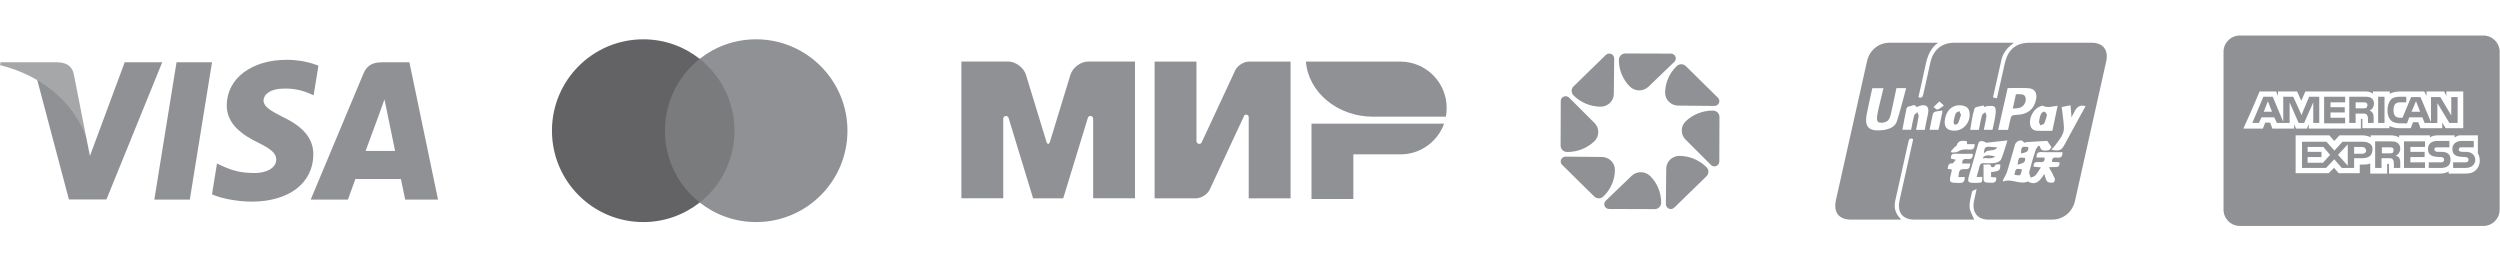 <?xml version="1.0" encoding="UTF-8"?> <svg xmlns="http://www.w3.org/2000/svg" width="4389" height="456" viewBox="0 0 4389 456" fill="none"><g clip-path="url(#clip0_220_79)"><path d="M333.232 350.408H270.938L309.901 109.369H372.192L333.232 350.408Z" fill="#8F9194"></path><path d="M559.055 115.262C546.768 110.385 527.279 105 503.182 105C441.664 105 398.344 137.821 398.078 184.744C397.567 219.364 429.094 238.593 452.674 250.136C476.775 261.932 484.967 269.631 484.967 280.145C484.722 296.293 465.493 303.737 447.557 303.737C422.687 303.737 409.361 299.899 389.109 290.915L380.906 287.064L372.189 341.172C386.799 347.831 413.717 353.741 441.664 354C507.028 354 549.582 321.687 550.086 271.683C550.334 244.244 533.687 223.219 497.796 206.038C476.008 195.009 462.665 187.573 462.665 176.288C462.921 166.03 473.951 155.522 498.546 155.522C518.797 155.008 533.677 159.878 544.949 164.752L550.583 167.311L559.055 115.262Z" fill="#8F9194"></path><path d="M641.85 265.016C646.98 251.169 666.721 197.576 666.721 197.576C666.462 198.09 671.841 183.473 674.917 174.499L679.27 195.268C679.27 195.268 691.067 252.965 693.628 265.016C683.893 265.016 654.154 265.016 641.85 265.016ZM718.744 109.369H670.56C655.701 109.369 644.412 113.725 638.001 129.368L545.47 350.404H610.834C610.834 350.404 621.595 320.655 623.908 314.247C631.079 314.247 694.664 314.247 703.889 314.247C705.677 322.71 711.322 350.404 711.322 350.404H769L718.744 109.369Z" fill="#8F9194"></path><path d="M218.907 109.369L157.901 273.734L151.234 240.399C139.955 201.935 104.582 160.144 65.108 139.364L120.988 350.152H186.862L284.778 109.369H218.907Z" fill="#8F9194"></path><path d="M101.251 109.369H1.025L0 114.239C78.182 134.242 129.961 182.457 151.234 240.409L129.446 129.631C125.859 114.236 114.836 109.877 101.251 109.369Z" fill="#A5A7A9"></path></g><path d="M1298.39 103.32H1157.99V355.555H1298.39V103.32Z" fill="#797B7D"></path><path d="M1167.34 229.438C1167.34 178.191 1191.43 132.708 1228.4 103.32C1201.19 81.928 1166.87 69 1129.44 69C1040.76 69 969 140.756 969 229.438C969 318.12 1040.76 389.875 1129.44 389.875C1166.87 389.875 1201.19 376.947 1228.4 355.555C1191.38 326.583 1167.34 280.684 1167.34 229.438Z" fill="#636366"></path><path d="M1487.8 229.438C1487.8 318.12 1416.04 389.875 1327.36 389.875C1289.93 389.875 1255.61 376.947 1228.4 355.555C1265.84 326.115 1289.46 280.684 1289.46 229.438C1289.46 178.191 1265.37 132.708 1228.4 103.32C1255.56 81.928 1289.88 69 1327.31 69C1416.04 69 1487.8 141.223 1487.8 229.438Z" fill="#8F9194"></path><path d="M2302.46 217.118V349.382H2375.94V271.003H2459.22C2494.24 270.758 2524 248.347 2535.27 217.118H2302.46Z" fill="#8F9194"></path><path d="M2292.66 108.122C2296.95 162.13 2348.14 204.871 2410.6 204.871C2410.84 204.871 2538.33 204.871 2538.33 204.871C2539.31 199.972 2539.8 194.829 2539.8 189.563C2539.8 144.74 2503.67 108.49 2458.97 108.122H2292.66Z" fill="#8F9194"></path><path d="M2183.91 203.524C2184.77 202.054 2186.12 201.197 2187.83 201.197C2190.28 201.197 2192.12 203.157 2192.24 205.483V348.157H2265.72V108.122H2192.24C2182.93 108.49 2172.4 115.225 2168.48 123.676L2110.07 249.081C2109.94 249.571 2109.7 250.061 2109.45 250.551C2108.6 251.776 2107.13 252.633 2105.41 252.633C2102.72 252.633 2100.51 250.429 2100.51 247.734V108.122H2027.03V348.157H2100.51C2109.7 347.667 2119.99 340.931 2123.9 332.604L2183.91 203.891C2183.79 203.769 2183.91 203.646 2183.91 203.524Z" fill="#8F9194"></path><path d="M1909.59 207.688L1866.6 348.157H1813.7L1770.83 207.565C1770.47 205.361 1768.51 203.646 1766.06 203.646C1763.36 203.646 1761.28 205.851 1761.28 208.423V348.034H1687.8V108H1750.87H1769.61C1783.08 108 1797.29 118.532 1801.2 131.391L1836.97 248.347C1838.8 254.225 1841.62 254.103 1843.46 248.347L1879.22 131.391C1883.13 118.41 1897.34 108 1910.81 108H1929.55H1992.62V348.034H1919.14V208.423C1919.14 208.423 1919.14 208.423 1919.14 208.3C1919.14 205.606 1916.94 203.524 1914.36 203.524C1911.91 203.646 1909.96 205.361 1909.59 207.688Z" fill="#8F9194"></path><path fill-rule="evenodd" clip-rule="evenodd" d="M4359.75 396.667C4375.57 396.667 4388.4 383.836 4388.4 368.008V90.991C4388.4 75.164 4375.58 62.334 4359.75 62.334H3932.27C3916.44 62.334 3903.61 75.164 3903.61 90.991V368.008C3903.61 383.836 3916.44 396.667 3932.27 396.667H4359.75ZM3988.72 196.122H3974.24L3981.48 177.687L3988.72 196.122ZM4051.27 258.008V266.568H4075.63V275.788H4051.27V285.666H4078.27L4090.77 271.836L4078.92 258.008H4051.27ZM4233.64 196.122L4241.54 177.687L4248.79 196.122H4233.64ZM4121.72 290.928V253.4L4104.6 271.836L4121.72 290.928ZM4146.73 258.008C4150.69 258.008 4153.32 259.986 4153.98 263.936C4153.98 267.885 4151.35 269.859 4147.4 269.858H4132.91V258.008H4146.73ZM4200.07 268.545C4201.38 267.885 4202.04 265.908 4202.04 263.937C4202.7 261.305 4201.38 259.986 4200.07 259.327C4198.75 258.668 4196.77 258.668 4194.8 258.668H4181.63V269.204H4194.8C4196.77 269.204 4198.75 269.204 4200.07 268.545ZM4294.87 168.468V160.567H4294.87H4324.5V225.089H4295.53H4294.87H4293.56L4287.63 215.215V218.506V225.089H4249.44L4245.49 214.557H4236.28L4232.33 225.089H4212.57C4204.67 225.089 4198.75 223.117 4194.8 221.139V225.089H4147.4V210.605C4147.4 209.484 4147.4 208.999 4147.16 208.789C4146.97 208.629 4146.65 208.629 4146.08 208.629H4144.76V225.748H4144.1H4068.39H4053.24V225.088V217.847L4049.95 225.747H4030.86L4027.57 217.847V225.088V225.748H3989.38L3985.43 215.214H3976.88L3972.92 225.088L3972.69 225.748H3972.26H3938.69H3938.41L3938.69 225.088L3953.83 191.511L3967 160.567H3995.31H3995.97L3999.26 168.468V160.567H4009.14H4032.84L4040.08 177.027L4047.32 160.567H4153.32C4158.59 160.567 4162.54 161.886 4165.83 164.518V161.226V160.567H4195.46V164.518C4200.72 161.885 4206.65 160.567 4213.89 160.567H4256.03L4259.98 168.468V160.567H4290.92L4294.87 168.468ZM4065.1 215.874H4071.68V169.787H4053.9L4040.73 201.388L4040.52 202.071L4034.56 188.525L4026.25 170.446H4026.23L4025.92 169.786H4012.42H4008.47V213.897L3990.04 169.786H3973.58L3954.11 215.874H3965.68L3970.29 205.998H3992.68L3997.28 215.874H4019.67V179.662L4035.47 215.874H4041.16H4044.69H4045.17L4060.49 181.154V181.172L4061.15 179.662V211.927V215.874H4065.1ZM4091.43 179.662H4117.11V169.787H4080.24V216.53H4117.11V206.657H4091.43V197.437H4116.45V188.22H4091.43V179.662ZM4164.13 196.678C4164.11 196.664 4164.09 196.654 4164.07 196.639C4162.1 194.589 4159.9 194.147 4159.9 194.147C4163.14 192.85 4167.64 189.006 4167.79 181.999C4167.71 176.912 4165.77 173.699 4162.54 171.762C4159.25 169.787 4155.29 169.787 4149.37 169.787H4124.35V215.875H4135.54V199.415H4147.4C4150.5 199.415 4152.37 199.425 4153.36 200.064C4154.04 200.356 4154.67 200.766 4155.29 201.388C4157.27 204.021 4157.27 207.973 4157.27 210.606V215.875H4167.15V206.657C4167.15 206.257 4167.14 205.887 4167.12 205.524L4167.12 205.511L4167.12 205.496L4167.12 205.483C4167.12 205.479 4167.12 205.476 4167.12 205.473L4167.12 205.467C4167.12 205.443 4167.12 205.422 4167.12 205.4C4167.12 205.388 4167.12 205.376 4167.12 205.363C4167.11 205.301 4167.11 205.239 4167.11 205.177C4167.06 201.571 4166.04 199.112 4164.77 197.459C4164.59 197.206 4164.38 196.942 4164.13 196.678ZM4175.05 215.874H4186.24V169.786H4175.05V215.874ZM4314.63 215.874H4300.14L4279.07 180.978V209.947L4279 209.879V215.903H4267.88V215.875H4256.69L4252.74 205.999H4229.69L4225.74 216.531H4213.23C4207.97 216.531 4201.38 215.216 4197.43 211.266C4193.48 207.315 4191.51 202.048 4191.51 193.49C4191.51 186.907 4192.82 180.319 4197.43 175.053C4200.72 171.1 4206.65 169.787 4213.89 169.787H4224.43V179.662H4213.89C4209.94 179.662 4207.97 180.318 4205.33 182.297C4203.36 184.271 4202.04 188.22 4202.04 192.829C4202.04 198.097 4202.7 201.388 4205.33 204.021C4207.31 205.999 4209.94 206.658 4213.23 206.658H4217.84L4232.98 170.448H4239.57H4249.44L4267.88 214.559V212.309V197.439V196.124V170.449H4284.34L4303.43 202.708V170.449H4314.63V215.874ZM4154.68 188.982C4154.87 188.776 4155.05 188.543 4155.2 188.276C4155.79 187.332 4156.48 185.632 4156.11 183.311C4156.09 183.098 4156.05 182.901 4156.01 182.711C4156.01 182.697 4156 182.683 4156 182.67C4156 182.657 4156 182.645 4156 182.633C4156 182.618 4155.99 182.604 4155.99 182.589C4155.99 182.579 4155.99 182.569 4155.98 182.558L4155.98 182.559C4155.65 181.431 4154.81 180.738 4153.98 180.318C4152.66 179.662 4150.68 179.662 4148.71 179.662H4135.54V190.197H4148.71C4150.68 190.197 4152.66 190.197 4153.98 189.537C4154.18 189.437 4154.35 189.301 4154.52 189.146L4154.52 189.155C4154.52 189.155 4154.59 189.084 4154.68 188.982ZM4350.18 269.204C4352.15 272.495 4353.47 277.106 4353.47 281.714C4353.47 282.144 4353.45 282.565 4353.43 282.991L4353.47 283.028C4353.45 283.256 4353.41 283.484 4353.39 283.711C4352.82 291.389 4349 297.827 4342.94 301.464C4338.99 304.099 4333.05 304.757 4327.13 304.757H4298.82V303.437V300.804C4295.53 303.437 4289.61 304.757 4283.68 304.757H4194.14V303.437V289.613C4194.14 288.626 4194.14 288.132 4193.89 287.885C4193.65 287.638 4193.15 287.638 4192.16 287.638H4190.85V303.437V304.757H4161.22V303.437V286.979C4156.61 288.957 4150.68 288.957 4146.08 288.957H4142.78V297.515V304.099H4142.13H4141.47H4139.96H4106.57H4105.91L4097.66 294.576L4088.14 304.099H4030.2V244.777V239.576V237.598H4082.21H4086.7H4089.45L4098.01 247.475L4107.23 237.598H4146.73C4150.68 237.598 4158.59 238.258 4161.88 241.547V239.577V237.599H4197.43C4200.72 237.599 4207.97 238.259 4211.92 241.548V239.578V237.6H4265.9V241.549C4268.54 238.918 4274.46 237.6 4279.07 237.6H4309.36V241.549C4309.36 241.549 4314.34 237.6 4318.45 237.6H4350.15V239.578H4350.18V269.204ZM4132.91 277.765H4146.08C4155.95 277.765 4165.17 275.129 4165.17 261.962C4165.17 260.238 4164.97 258.721 4164.62 257.357C4161.75 250.467 4154.17 248.796 4147.39 248.796H4112.5L4098.67 263.937L4098.34 264.282L4095.88 261.601L4084.19 248.795H4041.39V294.881H4083.53L4098.01 279.735L4098.63 280.443L4098.67 280.395L4111.27 294.881H4132.91V287.639V283.687V279.735V277.765ZM4213.89 285.665C4213.89 281.713 4213.23 279.075 4211.92 277.105C4211.26 275.788 4209.29 274.467 4205.99 273.155C4209.29 271.836 4213.89 267.886 4213.89 260.645C4213.89 255.378 4211.26 252.086 4207.97 250.109C4204.67 248.136 4200.06 248.136 4194.8 248.136H4169.78V294.881H4180.98V277.765H4192.83C4196.77 277.765 4199.41 277.765 4200.72 279.735C4202.7 281.713 4202.7 286.319 4202.7 288.957V294.88H4213.89V285.665ZM4231.67 258.008H4257.35V248.135H4220.48V294.88H4257.35V285.005H4231.67V275.787H4256.69V266.567H4231.67V258.008ZM4263.93 294.881H4285C4296.19 294.881 4302.12 290.269 4302.12 280.396C4302.12 275.789 4300.8 272.496 4298.82 270.52C4296.19 267.886 4292.24 266.569 4286.31 266.569H4280.39C4279.07 266.569 4277.76 266.569 4276.44 265.909C4275.12 265.256 4273.81 264.597 4273.81 262.621C4273.81 261.305 4273.81 259.987 4275.12 259.327C4276.44 258.668 4277.76 258.668 4279.73 258.668H4300.14V247.478H4278.41C4266.56 247.478 4262.61 254.721 4262.61 261.305C4262.61 274.594 4273.14 275.135 4283.02 275.643C4283.9 275.689 4284.79 275.734 4285.66 275.789C4287.63 275.789 4288.95 276.448 4289.61 277.106C4290.27 277.766 4290.92 279.076 4290.92 280.396C4290.92 281.714 4290.27 283.028 4289.61 283.688C4288.29 285.006 4286.97 285.006 4285 285.006H4263.93V294.881ZM4327.79 294.881C4334.38 294.881 4338.99 292.906 4341.62 290.269C4344.25 287.639 4345.57 284.347 4345.57 280.396C4345.57 279.543 4345.48 278.772 4345.37 278.034C4344.01 270.984 4337.98 268.284 4336.15 267.624C4334.16 266.924 4331.99 266.569 4329.11 266.569H4323.84H4323.19C4321.87 266.569 4320.55 266.569 4319.24 265.909C4317.26 265.256 4316.6 264.597 4316.6 262.621C4316.6 261.305 4317.26 259.987 4317.92 259.327C4319.24 258.668 4320.55 258.668 4322.53 258.668H4323.19H4328.45H4342.94V247.478H4321.21C4319.99 247.478 4318.87 247.571 4317.82 247.717C4308.99 249.396 4305.41 255.049 4305.41 261.306C4305.41 274.593 4315.94 275.135 4325.81 275.643C4326.7 275.689 4327.58 275.734 4328.45 275.789C4330.43 275.789 4331.74 276.448 4332.4 277.106C4333.06 277.766 4333.72 279.076 4333.72 280.396C4333.72 281.714 4333.06 283.028 4332.4 283.688C4331.09 285.006 4329.77 285.006 4327.79 285.006H4306.73V294.881H4327.79Z" fill="#8F9194"></path><path d="M2864.42 308.766L2819.01 352.407C2815.97 355.334 2816.01 359.084 2817.06 361.624C2818.11 364.164 2820.77 366.874 2825.03 366.886L2904.93 367.14C2911.08 367.164 2916.17 362.278 2916.29 356.242C2916.29 355.927 2916.3 355.601 2916.3 355.274C2916.35 338.122 2909.4 321.333 2897.14 309.08C2888.19 300.154 2873.53 300.008 2864.42 308.766Z" fill="#8F9194"></path><path d="M2812.29 275.577L2748.69 274.972C2744.43 274.936 2741.75 277.609 2740.66 280.137C2739.58 282.665 2739.49 286.415 2742.49 289.378L2798.81 344.922C2803.14 349.191 2810.28 349.264 2814.69 345.091C2814.93 344.873 2815.16 344.644 2815.4 344.413C2827.81 332.318 2835.01 315.638 2835.18 298.474C2835.31 285.967 2825.04 275.698 2812.29 275.577Z" fill="#8F9194"></path><path d="M2750.92 266.794C2751.26 266.794 2751.58 266.806 2751.91 266.806C2769.41 266.854 2786.54 260.044 2799.05 248.033C2808.15 239.288 2808.29 224.906 2799.37 215.98L2754.84 171.479C2751.85 168.492 2748.02 168.541 2745.43 169.568C2742.84 170.596 2740.07 173.197 2740.06 177.37L2739.8 255.666C2739.78 261.689 2744.76 266.685 2750.92 266.794Z" fill="#8F9194"></path><path d="M2763 167.938C2775.34 180.106 2792.36 187.158 2809.88 187.327C2822.63 187.449 2833.11 177.385 2833.23 164.89L2833.85 102.561C2833.88 98.388 2831.16 95.763 2828.58 94.698C2826 93.634 2822.17 93.549 2819.15 96.489L2762.48 151.682C2758.12 155.927 2758.05 162.918 2762.31 167.248C2762.54 167.479 2762.76 167.708 2763 167.938Z" fill="#8F9194"></path><path d="M2894.03 152.224L2939.44 108.583C2942.49 105.656 2942.44 101.906 2941.39 99.366C2940.34 96.826 2937.69 94.116 2933.43 94.104L2853.54 93.85C2847.39 93.826 2842.29 98.713 2842.18 104.749C2842.18 105.075 2842.17 105.39 2842.17 105.716C2842.12 122.868 2849.07 139.657 2861.33 151.91C2870.26 160.836 2884.94 160.969 2894.03 152.224Z" fill="#8F9194"></path><path d="M2946.18 185.401L3009.78 186.006C3014.04 186.042 3016.72 183.369 3017.8 180.841C3018.89 178.313 3018.98 174.563 3015.98 171.6L2959.66 116.057C2955.33 111.787 2948.19 111.714 2943.77 115.887C2943.54 116.105 2943.3 116.335 2943.07 116.565C2930.65 128.66 2923.46 145.34 2923.28 162.504C2923.15 175.023 2933.43 185.28 2946.18 185.401Z" fill="#8F9194"></path><path d="M3007.56 194.184C3007.22 194.184 3006.9 194.171 3006.57 194.171C2989.07 194.123 2971.93 200.933 2959.43 212.944C2950.32 221.689 2950.19 236.071 2959.11 244.998L3003.64 289.497C3006.63 292.485 3010.46 292.437 3013.05 291.409C3015.64 290.38 3018.4 287.78 3018.42 283.607L3018.68 205.299C3018.69 199.288 3013.7 194.292 3007.56 194.184Z" fill="#8F9194"></path><path d="M2995.46 293.055C2983.12 280.886 2966.1 273.835 2948.58 273.665C2935.83 273.544 2925.36 283.608 2925.23 296.103L2924.62 358.432C2924.58 362.605 2927.31 365.23 2929.89 366.294C2932.47 367.359 2936.29 367.443 2939.32 364.504L2995.99 309.311C3000.35 305.066 3000.42 298.075 2996.17 293.744C2995.93 293.514 2995.7 293.272 2995.46 293.055Z" fill="#8F9194"></path><g clip-path="url(#clip1_220_79)"><path fill-rule="evenodd" clip-rule="evenodd" d="M3489.32 265.007C3487 265.739 3484.81 267.043 3482.96 269.599H3482.98C3482.98 269.588 3482.98 269.578 3482.98 269.567C3482.97 269.578 3482.96 269.588 3482.96 269.599V269.622C3482.98 266.618 3483.25 264.213 3483.85 262.365C3485.11 258.448 3487.84 257.032 3492.74 257.743C3496.8 258.267 3500.99 257.889 3505.37 258.805C3505.66 258.864 3505.95 258.928 3506.24 258.998C3502.22 265.057 3495.34 263.105 3489.32 265.007ZM3402.65 75.021C3385.49 86.923 3382.24 105.544 3378.37 123.909C3375.12 139.392 3371.53 154.828 3368.02 170.497C3373.8 173.077 3375.59 170.032 3376.68 164.987C3380.64 146.715 3384.82 128.489 3388.83 110.24C3393.91 87.458 3408.75 75.021 3431.11 75.021H3535.54L3529.51 80.088C3521.67 86.668 3516.06 94.827 3513.71 105.079C3508.73 126.862 3503.9 148.644 3498.87 171.031C3501.09 171.496 3503.18 171.961 3505.83 172.589C3510.47 151.945 3515.08 131.72 3519.58 111.495C3525.12 86.668 3539.2 75.021 3563.88 75.021H3672.11C3692.22 75.021 3702.13 87.76 3697.58 108.125C3679.4 189.722 3661.16 271.319 3642.82 352.87C3638.46 372.212 3622.15 385.533 3602.97 385.579C3565.62 385.649 3528.28 385.649 3490.96 385.579C3471.52 385.533 3461.59 372.607 3465.56 352.754C3466.79 346.687 3468.2 340.642 3470.13 331.878C3466.28 333.877 3462.59 334.645 3462.24 336.156C3460.2 345.222 3457.39 354.591 3457.88 363.657C3458.3 370.98 3463.01 378.07 3465.95 385.579H3460.62C3427.29 385.579 3393.98 385.626 3360.65 385.579C3340.28 385.556 3330.26 372.654 3334.81 351.917C3342.35 317.418 3350.19 282.989 3357.86 248.537C3358.21 247.096 3358.42 245.608 3358.68 244.097C3353.81 242.005 3351.62 243.446 3350.49 248.514C3342.86 283.268 3335.04 317.953 3327.22 352.661C3324.42 365.098 3327.71 375.629 3337.94 385.579H3250.24C3228.18 385.579 3218.32 373.049 3223.24 350.941C3241.38 269.832 3259.54 188.769 3277.72 107.683C3282.18 87.923 3297.97 75.044 3317.44 75.021C3343.72 74.974 3370.02 75.021 3396.32 75.021H3402.68H3402.65ZM3578.77 255.767C3579.56 256 3580.33 256.279 3581.12 256.534C3582.86 266.484 3590.16 264.438 3596.03 263.811C3598.37 263.555 3600.35 259.719 3601.65 258.394L3594.08 247.282C3582.81 247.91 3570.61 248.514 3558.41 249.397C3555.95 249.56 3554.44 252.071 3551.54 248.235C3548.34 244.051 3539.23 248.165 3537.63 253.652C3533.01 269.576 3528.65 285.593 3523.64 301.401C3521.97 306.678 3518.77 311.397 3516.24 316.396L3517.26 318.581C3531.57 312.723 3545.51 324.927 3560.33 318.627C3574.07 326.624 3581.84 316.977 3589.05 305.353C3592.69 319.371 3593.9 320.394 3601.53 320.743C3608.21 321.068 3607.14 315.721 3607.72 314.141C3605.47 309.375 3604.03 306.283 3602.48 303.261C3601 300.425 3599.35 297.682 3597.1 293.73C3600.21 293.567 3604.2 292.986 3608.14 293.311C3614.22 293.753 3616.14 290.893 3615.59 284.872C3611.13 284.64 3606.93 284.408 3602.67 284.222C3601.81 276.132 3606.84 276.155 3611.69 276.736C3618.48 277.526 3621.27 274.574 3620.76 267.135C3608.37 267.135 3596.12 267.507 3583.9 266.972C3577.08 266.67 3575.09 269.692 3575.34 276.62H3589.51C3590.28 285.547 3584.71 284.803 3579.7 284.501C3574.25 284.175 3569.47 284.431 3570.38 292.707L3583.09 293.823C3579.47 299.169 3576.9 304.005 3573.32 307.887C3571.4 310.072 3567.85 310.677 3565.04 311.932C3564.16 308.468 3561.91 304.609 3562.65 301.564C3565.83 288.755 3569.68 276.085 3573.69 263.485C3574.58 260.626 3577.04 258.301 3578.8 255.767H3578.77ZM3329.36 154.782C3326.04 170.357 3323.09 185.398 3319.55 200.276C3318.5 204.623 3316.76 209.993 3313.61 212.365C3309.6 215.019 3304.73 216.056 3299.99 215.271C3294.52 214.248 3294.87 208.366 3295.54 203.601C3296.19 198.974 3297.09 194.395 3298.16 189.861C3300.85 178.284 3303.7 166.777 3306.58 154.875H3287C3283.71 170.101 3280.28 185.003 3277.31 199.974C3272.92 222.152 3280.28 230.474 3302.27 228.707C3305.03 228.475 3307.79 228.242 3310.48 227.638C3319.15 225.662 3327.43 221.733 3330.29 212.713C3336.32 193.883 3341 174.588 3346.43 154.782H3329.36ZM3524.66 154.619L3508.01 227.987H3525.33C3526.4 222.919 3527.4 218.362 3528.39 213.806C3530.9 202.113 3530.9 202.113 3542.61 201.485C3560.38 200.485 3571.31 191.187 3574.58 174.286C3576.78 162.988 3572.07 155.479 3560.96 154.805C3549.04 154.061 3537 154.619 3524.66 154.619ZM3470.2 310.607C3472.05 304.005 3473.82 298.147 3475.21 292.219C3476.18 288.011 3478.11 286.221 3482.47 286.407C3489.22 286.686 3496.08 286.988 3502.72 285.942C3506.48 285.337 3511.74 282.989 3513.06 279.921C3517.38 269.878 3520.18 259.138 3524.27 246.491L3487.34 250.583C3485.39 249.769 3483.16 248.305 3480.8 247.863C3477.23 247.259 3474.23 247.654 3472.89 252.605C3468.32 269.367 3463.29 285.965 3458.44 302.657C3453.08 321.092 3453.1 321.161 3471.52 320.999C3479.85 320.906 3480.33 320.348 3479.94 310.63H3470.2V310.607ZM3601.37 263.067C3616.61 265.252 3618.81 264.276 3624.93 253.163C3634.23 236.239 3643.4 219.223 3652.63 202.275L3661.44 186.374C3645.88 181.841 3642.91 194.79 3636.76 206.181C3636.09 197.765 3635.6 191.628 3635.02 184.84L3619.48 187.816C3620.92 200.23 3622.87 211.784 3623.43 223.43C3624.05 236.309 3615.35 245.05 3608.58 254.488C3606.63 257.185 3604.34 259.603 3601.39 263.067H3601.37ZM3612.36 185.63C3603.18 186.7 3595.1 189.954 3586.89 185.84C3585.34 185.049 3582.56 186.398 3580.51 187.281C3569.84 191.837 3562.12 206.669 3564.05 218.525C3565.21 225.499 3569.61 229.103 3575.83 229.475C3584.94 230.009 3594.11 229.637 3603.13 229.637L3612.36 185.63ZM3379.11 228.01C3380.09 222.803 3380.92 218.246 3381.82 213.69C3382.82 208.854 3383.96 204.042 3384.91 199.207C3387.18 187.304 3382.06 182.399 3370.71 185.723C3368.56 186.351 3364.92 188.188 3364.61 187.723C3360.44 180.865 3355.45 187.49 3351 186.793C3349.82 186.63 3347.29 189.257 3346.94 190.977C3344.39 203.112 3342.21 215.364 3339.89 227.708H3355.15C3356.94 218.944 3358.28 210.714 3360.46 202.717C3361.09 200.439 3364.17 198.905 3366.12 197.022C3366.91 199.346 3368.63 201.834 3368.33 204.019C3367.21 211.923 3365.43 219.711 3363.8 228.01H3379.11ZM3474.1 227.94C3475.86 219.269 3477.25 210.83 3479.43 202.647C3480.06 200.369 3483.19 198.858 3485.16 196.998C3485.99 199.37 3487.71 201.857 3487.43 204.042C3486.3 211.946 3484.44 219.711 3482.82 227.824H3498.03C3499.98 218.479 3502.25 209.645 3503.37 200.695C3503.97 196.208 3504.02 189.234 3501.53 187.374C3498.31 184.956 3492.33 186.281 3487.55 186.467C3485.58 186.56 3483.14 189.954 3482.49 185.119C3476.92 186.793 3467.67 187.095 3466.56 190.373C3462.52 202.229 3461.24 215.061 3458.86 227.94H3474.1ZM3430.72 229.405C3447.65 229.591 3460.62 213.667 3457.49 196.394C3456.4 190.303 3452.66 186.956 3446.96 185.654C3430.56 181.864 3417.55 191.396 3414.55 209.436C3412.35 222.593 3417.78 229.265 3430.72 229.428V229.405ZM3438.03 310.816C3439.84 297.263 3439.84 296.868 3451.78 296.914C3458.74 296.914 3457.81 292.079 3459.11 287.151H3444.96C3444.36 279.316 3448.74 278.549 3453.89 279.223C3460.34 280.014 3463.82 277.689 3463.36 270.436C3462.5 270.25 3461.73 269.994 3461.01 269.994C3451.76 269.994 3442.48 270.366 3433.25 269.878C3426.99 269.553 3424.53 271.97 3425.04 278.48L3433.71 280.386C3430.98 283.292 3429.03 286.965 3427.29 286.848C3420.1 286.477 3420.26 291.428 3419.26 296.45L3426.52 297.379C3426.36 298.983 3426.38 300.262 3426.06 301.471C3421.14 321.301 3421.14 320.952 3440.79 321.161C3448.35 321.231 3449 317 3449.48 310.816H3438.03ZM3482.33 288.499C3482.33 295.31 3482.45 300.518 3482.33 305.679C3481.87 320.836 3481.84 320.487 3496.34 320.836C3503.2 320.999 3505.01 318 3504.55 311.607L3495.5 310.77V302.261C3510.74 300.239 3511.76 299.379 3511.67 288.871C3507.61 288.755 3503.25 286.988 3501.07 292.986C3500.82 293.683 3496.25 293.706 3496.13 293.358C3493.93 284.919 3487.92 290.684 3482.33 288.476V288.499ZM3409.71 194.069C3405.41 194.697 3401.59 194.929 3398.01 195.929C3396.23 196.44 3393.79 198.114 3393.42 199.695C3391.22 208.924 3389.53 218.293 3387.62 227.824H3403.28C3405.62 217.2 3407.83 207.088 3410.01 196.929C3410.12 196.231 3409.87 195.464 3409.71 194.069ZM3466.7 253.024H3453.4L3453.08 247.863C3445.38 246.863 3438.05 245.701 3434.99 255.535C3434.64 256.697 3432.65 257.232 3431.6 258.255C3429.28 260.602 3427.1 263.113 3424.87 265.554L3426.61 267.763C3430.23 267.298 3434.62 267.995 3437.38 266.089C3443.85 261.811 3450.69 262.067 3457.56 262.602C3464.05 263.09 3466.79 260.463 3466.7 253.024ZM3404.86 178.075C3400.87 181.864 3397.71 184.887 3394.51 187.885C3396.95 189.513 3399.89 192.907 3401.59 192.302C3405.6 191.001 3409.01 187.746 3412.65 185.282C3410.54 183.306 3408.43 181.33 3404.88 178.075H3404.86ZM3542.13 289.15C3548.39 286.639 3556.51 287.406 3555.23 277.271C3543.96 275.76 3543.7 275.969 3542.13 289.15ZM3560.91 258.208C3549.22 256.581 3548.13 257.557 3548.25 269.529C3553.89 267.46 3561.98 268.367 3560.91 258.208ZM3549.71 297.263C3538.62 295.589 3538.62 295.589 3536.58 306.911C3547.48 308.864 3547.6 308.794 3549.71 297.263ZM3502.97 274.783C3490.22 271.203 3481.15 272.575 3481.29 278.247C3487.99 276.155 3495.46 280.339 3502.97 274.783ZM3533.66 190.582L3539.11 165.638C3540.64 165.498 3541.87 165.22 3543.08 165.313C3548.6 165.824 3555.25 164.336 3556.37 172.984C3557.3 180.26 3552.01 187.862 3544.54 189.606C3541.45 190.326 3538.21 190.233 3533.66 190.582ZM3593.76 201.555C3592 207.343 3591.07 212.295 3588.91 216.526C3587.96 218.409 3584.48 218.944 3582.14 220.083C3581.28 217.898 3579.52 215.596 3579.75 213.55C3580.26 208.971 3581.28 204.298 3583.14 200.137C3584.04 198.091 3587.31 195.766 3589.21 196.045C3591.02 196.278 3592.39 199.765 3593.76 201.578V201.555ZM3442.78 201.601C3440.97 206.948 3439.65 211.946 3437.49 216.549C3436.77 218.014 3433.81 219.013 3431.95 218.897C3431.04 218.851 3429.47 215.573 3429.7 213.992C3430.51 208.901 3431.53 203.74 3433.46 199.044C3434.25 197.138 3437.59 196.347 3439.77 195.069L3442.78 201.601Z" fill="#8F9194"></path></g><defs><clipPath id="clip0_220_79"><rect width="769" height="249" fill="white" transform="translate(0 105)"></rect></clipPath><clipPath id="clip1_220_79"><rect width="484.276" height="310.631" fill="white" transform="translate(3222 75)"></rect></clipPath></defs></svg> 